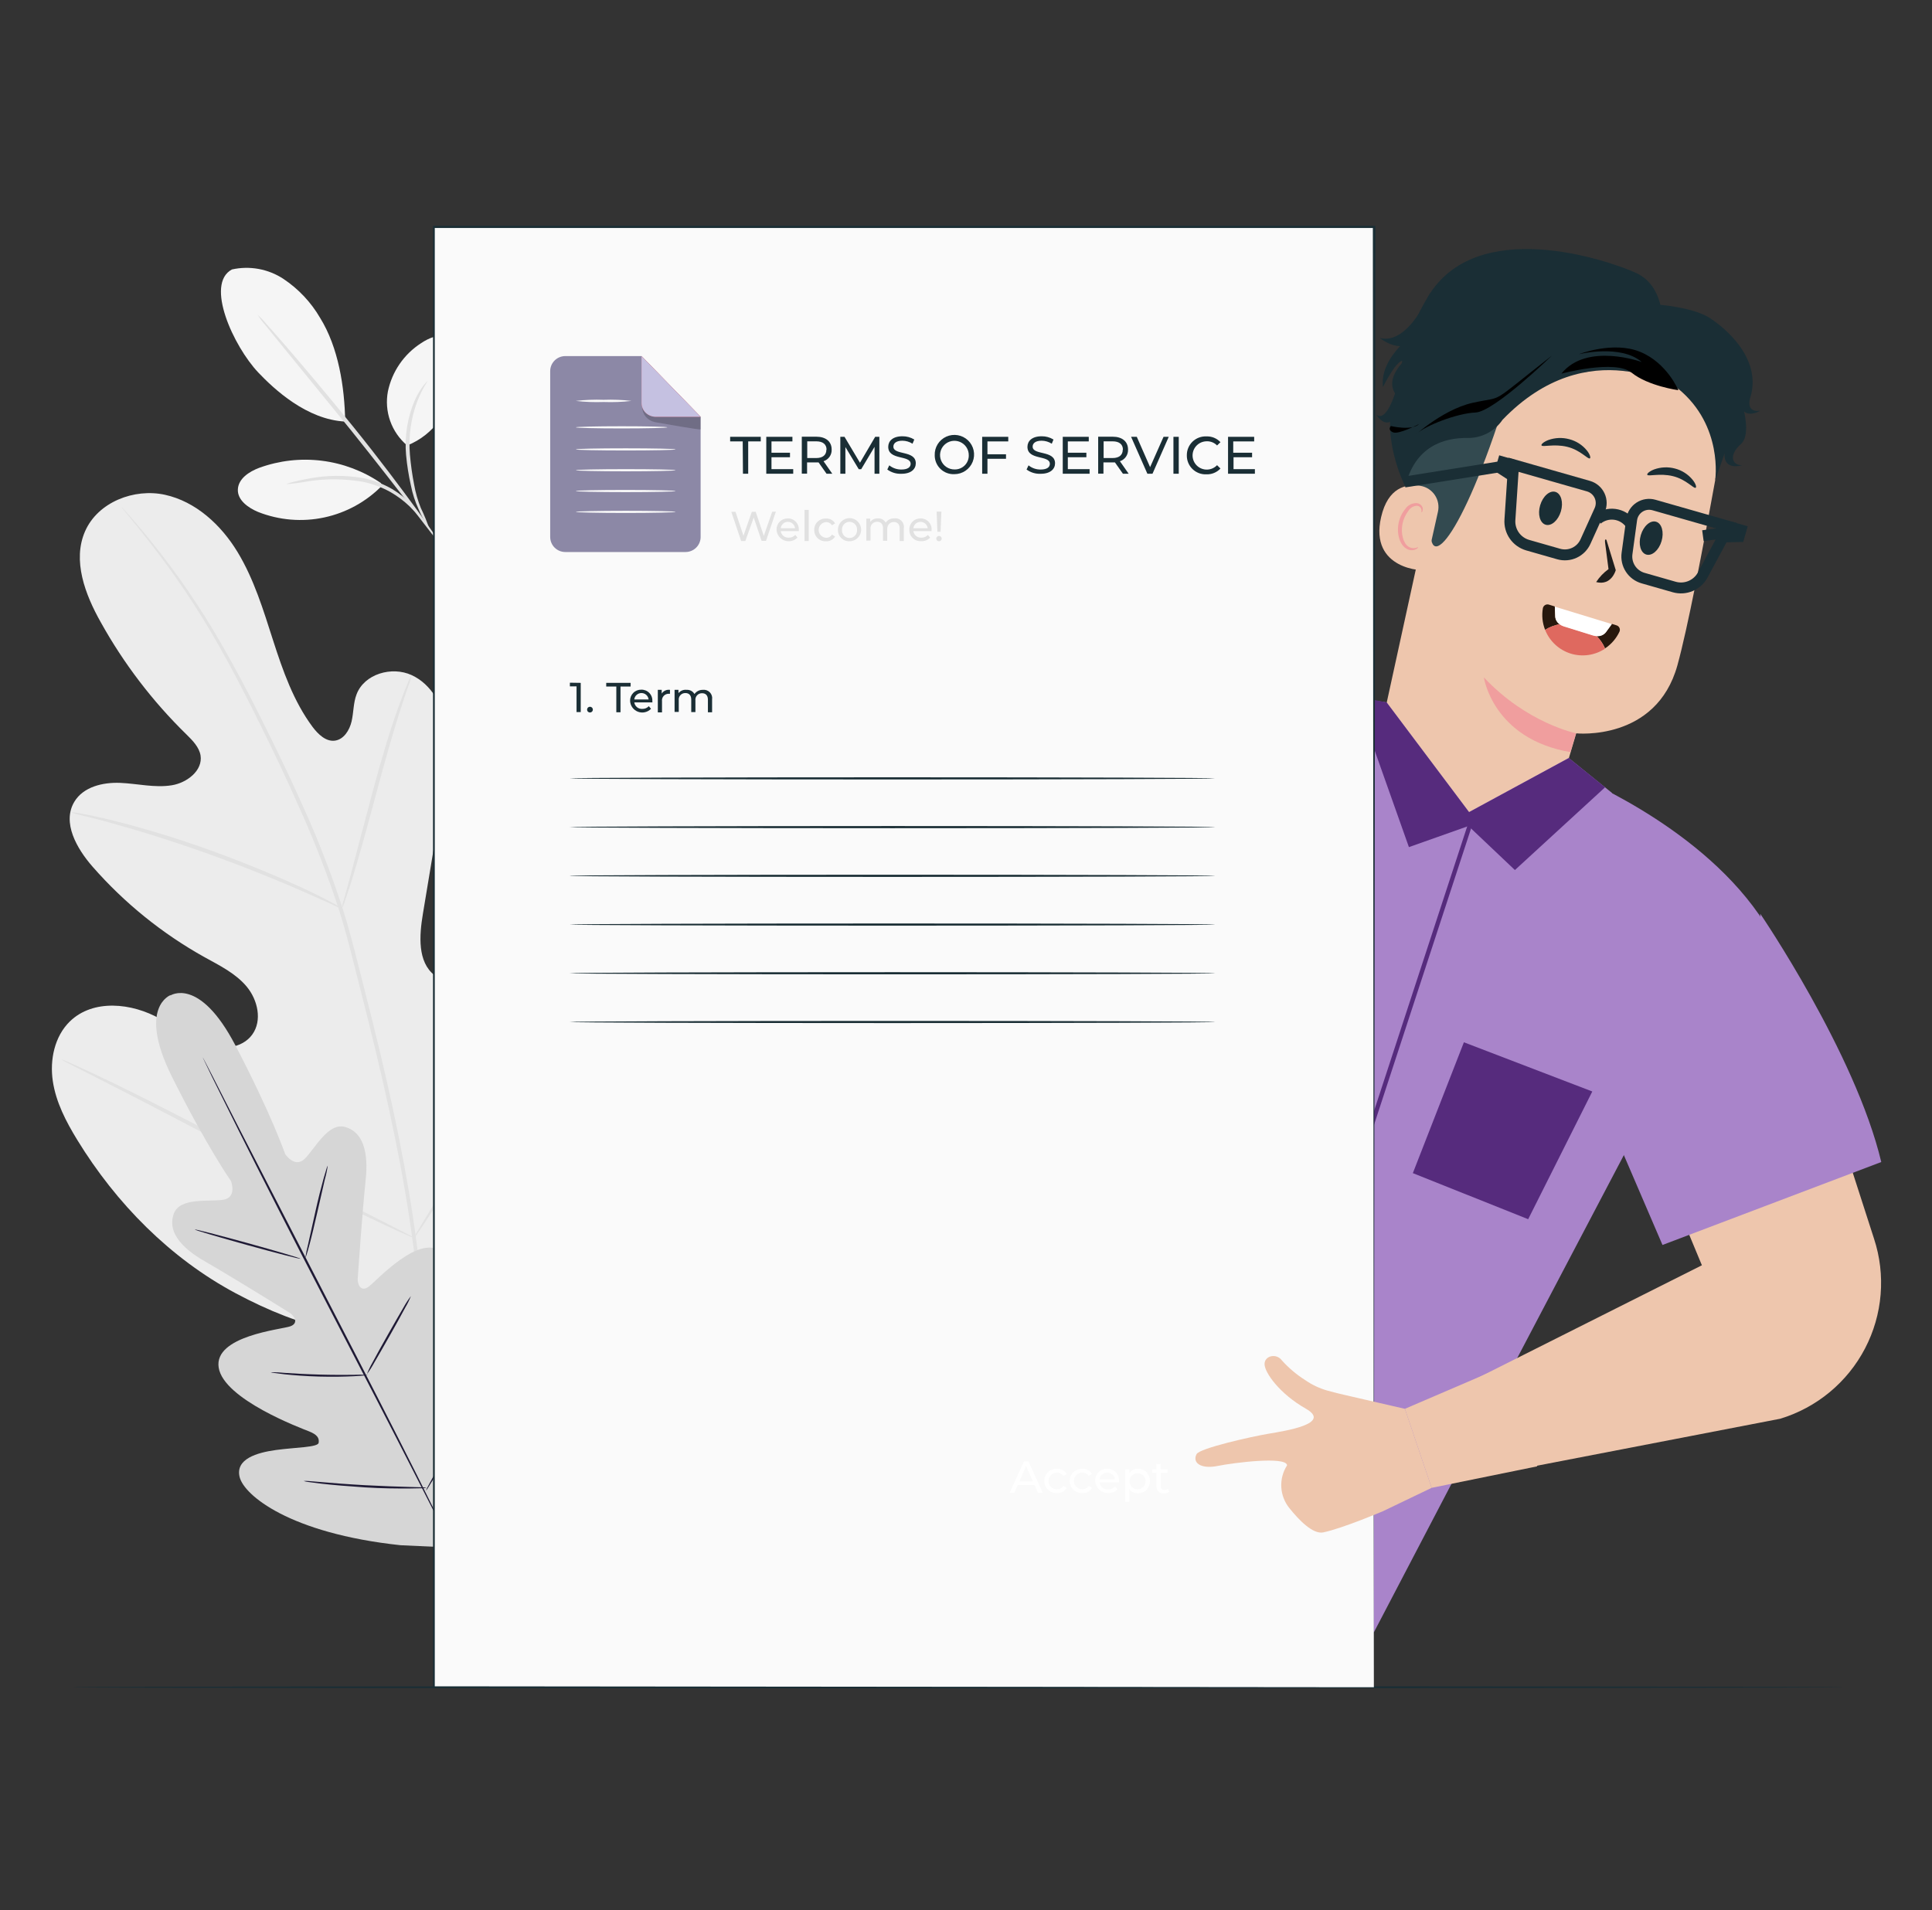 <svg width="448" height="443" viewBox="0 0 448 443" fill="none" xmlns="http://www.w3.org/2000/svg">
<rect x="0" y="0" width="448" height="443" fill="#333333" stroke="none"/>
<path d="M427.553 391.326C427.553 391.462 335.629 391.578 222.253 391.578C108.876 391.578 16.923 391.5 16.923 391.326C16.923 391.152 108.828 391.074 222.253 391.074C335.677 391.074 427.553 391.181 427.553 391.326Z" fill="#1A2E35"/>
<path d="M53.739 62.504C55.781 62.043 57.895 61.999 59.954 62.373C62.013 62.748 63.975 63.534 65.722 64.683C69.208 67.007 72.115 70.095 74.22 73.711C78.473 80.56 79.91 89.723 80.046 97.773C71.093 97.327 63.537 90.227 59.876 86.381C54.147 80.308 47.495 65.865 53.768 62.504" fill="#F5F5F5"/>
<path d="M94.389 103.295C92.606 101.784 91.256 99.83 90.476 97.63C89.697 95.43 89.516 93.063 89.951 90.77C90.426 88.491 91.35 86.329 92.671 84.41C93.991 82.491 95.681 80.853 97.643 79.592C99.43 78.391 101.644 77.451 103.702 78.081C104.651 78.43 105.489 79.026 106.127 79.808C106.766 80.591 107.183 81.529 107.334 82.527C107.615 84.531 107.357 86.573 106.586 88.445C104.266 94.935 100.818 100.796 94.389 103.324" fill="#F5F5F5"/>
<path d="M99.603 122.783C98.6 121.309 97.748 119.739 97.059 118.095C96.247 116.325 95.647 114.465 95.272 112.554C94.753 110.24 94.383 107.894 94.165 105.532C93.777 101.194 94.471 96.828 96.185 92.823C96.729 91.627 97.397 90.491 98.176 89.433C98.759 88.706 99.147 88.338 99.147 88.377C99.147 88.415 97.972 90.062 96.768 93.065C95.278 97.023 94.695 101.262 95.059 105.474C95.259 107.795 95.583 110.103 96.03 112.39C96.358 114.257 96.882 116.085 97.593 117.843C98.374 119.443 99.045 121.094 99.603 122.783Z" fill="#E1E1E1"/>
<path d="M59.778 73.062C60.458 73.653 61.085 74.301 61.653 75C62.818 76.288 64.478 78.177 66.508 80.521C70.558 85.219 76.093 91.767 82.046 99.139C87.999 106.51 93.106 113.359 96.739 118.338C98.564 120.856 100.011 122.9 100.982 124.334C101.531 125.049 102.012 125.815 102.419 126.62C101.788 125.979 101.213 125.286 100.701 124.547L96.224 118.735C92.466 113.814 87.212 107.053 81.298 99.681L66.013 80.928L61.381 75.232C60.783 74.558 60.247 73.832 59.778 73.062Z" fill="#E1E1E1"/>
<path d="M88.29 112.011C84.213 109.236 79.532 107.47 74.635 106.858C69.738 106.247 64.765 106.808 60.128 108.494C57.788 109.366 55.273 111.003 55.156 113.502C55.04 116.001 57.555 117.784 59.866 118.743C64.736 120.666 70.068 121.107 75.189 120.011C80.31 118.914 84.99 116.329 88.64 112.582" fill="#F5F5F5"/>
<path d="M66.421 112.292C66.421 112.224 66.887 112.069 67.761 111.827C68.635 111.585 69.936 111.304 71.539 111.004C75.75 110.192 80.075 110.156 84.299 110.897C86.632 111.379 88.871 112.233 90.931 113.425C92.593 114.417 94.109 115.633 95.437 117.038C96.331 117.975 97.134 118.993 97.836 120.08C98.331 120.845 98.584 121.281 98.526 121.32C98.467 121.359 97.273 119.731 94.981 117.445C93.633 116.156 92.133 115.033 90.514 114.103C88.514 112.996 86.356 112.199 84.114 111.74C79.989 111.031 75.777 110.982 71.636 111.595C69.911 111.921 68.171 112.154 66.421 112.292Z" fill="#E1E1E1"/>
<path d="M101.439 308.659C130.398 294.633 141.682 261.863 145.489 231.399C146.12 226.313 147.528 221.063 145.828 216.249C144.129 211.435 138.982 207.531 134.097 208.907C130.048 210.079 127.708 214.186 125.027 217.47C121.444 221.843 116.694 225.117 111.325 226.914C107.829 228.067 103.673 228.454 100.769 226.197C96.778 223.097 97.225 216.985 98.06 211.958L102.721 183.867C103.556 178.84 104.391 173.706 103.585 168.678C102.779 163.651 100.022 158.672 95.438 156.57C90.854 154.468 84.474 156.289 82.678 161.045C81.93 162.983 82.008 165.22 81.532 167.293C81.056 169.366 79.716 171.507 77.647 171.778C75.579 172.049 73.763 170.296 72.481 168.591C68.082 162.682 65.596 155.582 63.333 148.55C61.071 141.517 58.915 134.349 55.079 128.024C51.243 121.698 45.368 116.313 38.25 114.753C31.131 113.194 22.712 116.429 19.731 123.21C16.75 129.99 19.731 137.865 23.372 144.326C28.701 153.916 35.398 162.683 43.251 170.354C44.659 171.739 46.164 173.26 46.504 175.197C47.058 178.723 43.348 181.552 39.852 182.123C35.89 182.772 31.87 181.736 27.869 181.571C23.868 181.406 19.323 182.472 17.245 185.94C14.332 190.783 17.808 196.827 21.488 201.031C28.861 209.445 37.628 216.532 47.407 221.983C50.903 223.921 54.623 225.732 57.196 228.813C59.769 231.893 60.857 236.688 58.487 239.952C56.118 243.216 51.292 243.604 47.514 242.267C43.736 240.93 40.6 238.276 37.123 236.3C30.607 232.59 21.586 231.641 16.186 236.91C12.642 240.378 11.515 245.803 12.244 250.724C12.972 255.644 15.322 260.139 17.905 264.362C26.946 279.134 39.493 291.853 54.681 299.96C69.869 308.068 84.532 311.943 101.439 308.678" fill="#ECECEC"/>
<path d="M97.331 310.266C98.146 298.09 98.69 304.406 96.622 288.413C94.553 272.42 90.912 255.052 86.425 237.074C85.286 232.554 84.166 228.111 83.065 223.745C81.948 219.367 80.841 215.028 79.501 210.862C76.905 202.852 73.868 194.99 70.402 187.314C67.139 179.962 63.779 173.104 60.594 166.721C57.409 160.337 54.291 154.438 51.242 149.188C46.463 140.874 41.03 132.952 34.995 125.495C32.859 122.86 31.111 120.864 29.965 119.537L28.606 118.026C28.458 117.848 28.296 117.683 28.12 117.532C28.238 117.729 28.375 117.913 28.528 118.084L29.82 119.663C30.956 121.029 32.626 123.063 34.675 125.727C40.577 133.253 45.907 141.209 50.621 149.527C53.631 154.787 56.69 160.686 59.856 167.069C63.022 173.453 66.343 180.33 69.567 187.673C73.011 195.315 76.039 203.137 78.637 211.104C79.967 215.26 81.055 219.561 82.172 223.949C83.288 228.337 84.395 232.773 85.532 237.268C89.999 255.275 93.708 272.585 95.777 288.529C97.845 304.473 97.408 298.09 96.68 310.227" fill="#E1E1E1"/>
<path d="M79.239 210.748C79.593 210.09 79.873 209.395 80.074 208.675C80.56 207.329 81.201 205.353 81.958 202.912C83.463 198.01 85.328 191.181 87.348 183.645C89.368 176.109 91.31 169.309 92.893 164.456C93.68 162.025 94.33 160.058 94.835 158.712C95.117 158.021 95.329 157.304 95.466 156.571C95.061 157.197 94.735 157.871 94.495 158.576C93.913 159.894 93.165 161.821 92.301 164.233C90.543 169.077 88.484 175.857 86.474 183.393C84.464 190.93 82.716 197.575 81.356 202.767L79.764 208.578C79.514 209.282 79.338 210.009 79.239 210.748Z" fill="#E1E1E1"/>
<path d="M16.333 188.361C17.153 188.683 18.002 188.926 18.868 189.088C20.509 189.495 22.888 190.056 25.801 190.89C31.628 192.478 39.62 194.939 48.311 198.048C57.003 201.157 64.742 204.334 70.278 206.766C73.055 207.977 75.269 209.003 76.813 209.672C77.588 210.089 78.401 210.433 79.241 210.699C78.53 210.174 77.769 209.72 76.969 209.342C75.483 208.538 73.298 207.405 70.55 206.117C65.043 203.579 57.343 200.285 48.632 197.157C41.2 194.468 33.635 192.16 25.966 190.241C23.053 189.514 20.616 189.02 18.945 188.72C18.087 188.523 17.213 188.403 16.333 188.361Z" fill="#E1E1E1"/>
<path d="M96.019 287.097C96.241 286.886 96.43 286.645 96.583 286.38C96.991 285.799 97.476 285.082 98.069 284.22C99.35 282.331 101.128 279.561 103.283 276.102C107.595 269.186 113.247 259.451 119.336 248.622C125.424 237.792 130.989 228.018 135.145 221.025C137.175 217.625 138.855 214.835 140.098 212.762L141.428 210.495C141.601 210.243 141.742 209.969 141.846 209.682C141.846 209.682 141.622 209.904 141.273 210.398L139.816 212.559C138.544 214.447 136.757 217.218 134.611 220.676C130.299 227.592 124.648 237.327 118.549 248.157C112.451 258.986 106.896 268.76 102.74 275.754L97.767 283.978L96.427 286.235C96.252 286.501 96.114 286.792 96.019 287.097Z" fill="#E1E1E1"/>
<path d="M14.273 245.726C14.519 245.921 14.79 246.083 15.079 246.21L17.458 247.44L26.198 251.886C33.578 255.645 43.677 260.953 54.932 266.833C66.188 272.712 76.297 277.924 83.803 281.537C87.542 283.339 90.601 284.762 92.689 285.712L95.146 286.787C95.424 286.931 95.722 287.035 96.029 287.097C95.783 286.902 95.512 286.739 95.224 286.613L92.864 285.382L84.124 280.927C76.695 277.197 66.566 271.87 55.331 265.99C44.095 260.11 33.966 254.918 26.489 251.286C22.76 249.484 19.691 248.05 17.603 247.111L15.156 246.036C14.877 245.892 14.58 245.787 14.273 245.726Z" fill="#E1E1E1"/>
<path d="M39.483 230.895C39.483 230.895 46.184 226.381 54.554 242.393C62.925 258.405 66.13 267.656 66.13 267.656C66.13 267.656 68.335 271.007 70.636 268.78C72.938 266.552 76.055 260.275 80.007 261.369C84.115 262.493 85.504 267.036 84.785 273.739C84.066 280.442 83.037 295.175 82.95 296.512C82.862 297.849 83.629 299.738 85.445 298.449C87.261 297.161 97.633 285.44 102.925 290.7C108.218 295.96 103.139 314.287 102.624 316.302C102.109 318.317 102.508 319.208 103.469 319.663C104.43 320.118 107.548 315.876 110.636 312.65C113.724 309.424 117.87 306.237 120.667 309.521C123.464 312.805 124.484 326.521 111.597 348.936L104.945 358.932L92.874 358.38C67.121 355.62 56.584 346.756 55.565 342.562C54.545 338.368 59.575 336.905 64.003 336.295C68.432 335.685 73.714 335.694 73.889 334.629C74.064 333.563 73.598 332.74 71.665 331.975C69.733 331.209 51.865 324.535 50.709 317.183C49.553 309.831 65.188 308.349 67.276 307.623C69.364 306.896 68.247 305.162 67.15 304.465C66.052 303.767 53.447 295.941 47.563 292.579C41.678 289.218 38.823 285.44 40.318 281.459C41.765 277.585 48.689 278.795 51.845 278.243C55.001 277.691 53.574 273.942 53.574 273.942C53.574 273.942 47.951 265.932 39.871 249.726C31.792 233.52 39.59 230.769 39.59 230.769" fill="#D6D6D6"/>
<path d="M46.998 245.232C46.998 245.232 47.066 245.32 47.173 245.513L47.62 246.366L49.329 249.679L55.534 261.864L76.18 301.986C84.279 317.64 91.543 331.85 96.709 342.176L102.788 354.429C103.477 355.863 104.021 356.986 104.41 357.771C104.584 358.139 104.72 358.43 104.817 358.652C104.874 358.746 104.916 358.847 104.944 358.953C104.882 358.863 104.827 358.769 104.779 358.672L104.322 357.819L102.623 354.507L96.417 342.321C91.174 332.024 83.861 317.882 75.723 302.189C67.585 286.497 60.409 272.355 55.243 262C52.679 256.847 50.611 252.662 49.164 249.746L47.561 246.404L47.144 245.523C47.037 245.329 46.998 245.232 46.998 245.232Z" fill="#1F1A35"/>
<path d="M75.997 270.33C75.851 271.397 75.631 272.452 75.337 273.488C74.861 275.551 74.259 278.167 73.599 281.072C72.938 283.978 72.297 286.71 71.773 288.638C71.52 289.606 71.287 290.381 71.122 290.914C71.05 291.195 70.943 291.465 70.802 291.718C70.959 290.654 71.176 289.6 71.452 288.56C71.918 286.497 72.501 283.872 73.142 280.966C73.783 278.06 74.482 275.328 75.016 273.401C75.288 272.432 75.512 271.667 75.686 271.134C75.756 270.854 75.86 270.584 75.997 270.33Z" fill="#1F1A35"/>
<path d="M69.693 291.939C69.693 292.065 64.138 290.65 57.37 288.771C50.601 286.892 45.134 285.284 45.163 285.158C45.192 285.032 50.718 286.456 57.496 288.326C64.275 290.195 69.732 291.823 69.693 291.939Z" fill="#1F1A35"/>
<path d="M85.28 318.897C84.991 318.973 84.694 319.015 84.396 319.023C83.823 319.081 83.007 319.13 81.988 319.188C79.948 319.285 77.132 319.353 74.005 319.265C70.878 319.178 68.072 318.956 66.042 318.742C65.071 318.636 64.207 318.529 63.644 318.442C63.346 318.418 63.052 318.356 62.77 318.258C63.872 318.241 64.975 318.293 66.071 318.413C68.101 318.549 70.927 318.713 74.015 318.801C77.103 318.888 79.939 318.878 81.978 318.859C83.078 318.801 84.181 318.814 85.28 318.897Z" fill="#1F1A35"/>
<path d="M95.293 300.59C94.914 301.534 94.463 302.447 93.943 303.321C93.06 304.978 91.807 307.254 90.389 309.753C88.971 312.252 87.68 314.509 86.728 316.127C86.246 317.023 85.698 317.881 85.087 318.694C85.455 317.744 85.897 316.825 86.408 315.943C87.291 314.287 88.544 312.01 89.962 309.511C91.38 307.012 92.671 304.755 93.623 303.137C94.116 302.248 94.674 301.397 95.293 300.59Z" fill="#1F1A35"/>
<path d="M112.083 322.637C111.974 322.976 111.824 323.301 111.637 323.605L110.277 326.124C109.112 328.226 107.471 331.122 105.626 334.309C103.78 337.496 102.1 340.373 100.867 342.436L99.372 344.867C99.208 345.179 99.005 345.468 98.769 345.729C98.884 345.392 99.033 345.067 99.216 344.761L100.576 342.252C101.751 340.14 103.382 337.244 105.227 334.057C107.072 330.87 108.752 328.003 109.986 325.94L111.481 323.499C111.648 323.19 111.85 322.9 112.083 322.637Z" fill="#1F1A35"/>
<path d="M98.934 345.07C98.564 345.149 98.186 345.181 97.808 345.167C97.089 345.167 96.04 345.215 94.749 345.225C92.156 345.225 88.582 345.225 84.63 344.964C80.678 344.702 77.123 344.411 74.55 344.111C73.268 343.956 72.229 343.821 71.51 343.714C71.135 343.674 70.765 343.6 70.403 343.491C70.778 343.451 71.155 343.451 71.53 343.491L74.589 343.743C77.162 343.966 80.716 344.247 84.659 344.46C88.602 344.673 92.166 344.789 94.749 344.857L97.808 344.944C98.186 344.95 98.564 344.992 98.934 345.07Z" fill="#1F1A35"/>
<path d="M414.695 225.569L382.202 257.137L352.253 314.143L318.566 378.607L277.187 359.234L232.458 336.412L261.067 281.906L278.848 220.881C266.291 229.192 242.975 240.515 215.056 234.607C184.806 228.213 199.324 114.493 199.324 114.493L232.555 113.641L235.867 193.855L273.439 177.31L273.497 177.446C275.76 176.477 277.731 175.509 278.78 174.976C299.561 163.672 313.196 162.296 335.473 170.239L367.636 180.894C375.89 184.769 406.363 199.745 414.695 225.646" fill="#A984CA"/>
<path d="M329.852 112.769H325.88L324.831 92.921C324.831 92.921 326.375 73.481 337.387 69.18" fill="#334A50"/>
<path d="M397.722 111.402C399.25 102.936 397.525 94.207 392.891 86.953C388.257 79.699 381.054 74.453 372.716 72.258L370.997 71.842C352.187 68.035 338.446 81.848 335.154 100.708L321.559 162.944L322.054 171.352L346.516 194.086L360.597 186.608L365.501 170.083C365.501 170.083 384.039 172.02 388.963 154.313C391.332 145.731 394.78 127.724 397.722 111.402Z" fill="#EEC6AD"/>
<path d="M365.45 170.064C365.45 170.064 354.079 167.749 344.086 157.104C344.086 157.104 346.145 171.352 364.159 174.442L365.45 170.064Z" fill="#F09E9E"/>
<path d="M393.195 113.127C392.748 113.398 391.01 111.189 387.932 110.434C384.853 109.678 382.212 110.569 381.979 110.114C381.853 109.901 382.396 109.329 383.562 108.874C385.121 108.311 386.816 108.24 388.417 108.671C390.017 109.085 391.442 109.998 392.486 111.276C393.273 112.245 393.418 113.001 393.195 113.127Z" fill="#1A2E35"/>
<path d="M368.666 106.308C368.219 106.589 366.481 104.371 363.403 103.625C360.324 102.879 357.683 103.761 357.45 103.296C357.324 103.092 357.858 102.511 359.033 102.056C360.593 101.496 362.288 101.429 363.888 101.862C365.487 102.274 366.912 103.183 367.957 104.458C368.744 105.436 368.889 106.192 368.666 106.308Z" fill="#1A2E35"/>
<path d="M398.129 102.841C398.129 102.841 396.381 90.481 391.691 86.471C386.01 81.627 381.319 88.001 375.58 84.64C369.841 81.279 364.422 76.619 356.809 79.739C348.486 83.138 350.768 87.672 348.253 95.44C338.057 126.931 329.802 134.419 332.133 118.93C332.385 117.235 328.151 114.717 329.317 107.578C330.822 98.308 333.376 87.236 337.085 81.424C340.222 76.464 344.301 73.549 350.924 70.895C361.392 66.7 373.434 69.723 381.368 72.696C389.302 75.67 402.596 89.076 398.129 102.841Z" fill="#334A50"/>
<path d="M333.434 118.706C333.585 118.049 333.601 117.368 333.48 116.704C333.359 116.04 333.104 115.408 332.731 114.845C332.358 114.283 331.874 113.802 331.309 113.431C330.743 113.061 330.108 112.809 329.443 112.691C326.044 112.129 321.849 113.04 320.256 119.937C317.43 132.18 330.336 132.529 330.433 132.142C330.53 131.754 332.298 123.84 333.434 118.706Z" fill="#EEC6AD"/>
<path d="M328.831 126.922C328.782 126.873 328.578 127.019 328.18 127.106C327.622 127.203 327.048 127.082 326.578 126.767C325.393 126.002 324.771 123.696 325.218 121.468C325.437 120.416 325.885 119.424 326.529 118.562C326.728 118.213 327.008 117.916 327.346 117.696C327.684 117.477 328.07 117.342 328.471 117.303C328.732 117.291 328.989 117.372 329.196 117.532C329.402 117.691 329.545 117.92 329.598 118.175C329.685 118.553 329.549 118.775 329.598 118.814C329.646 118.853 329.908 118.669 329.928 118.146C329.934 117.826 329.828 117.514 329.627 117.264C329.345 116.933 328.944 116.724 328.51 116.683C327.983 116.667 327.461 116.785 326.994 117.028C326.526 117.27 326.129 117.629 325.84 118.068C325.073 119.009 324.55 120.124 324.315 121.313C323.82 123.793 324.558 126.389 326.209 127.309C326.516 127.481 326.858 127.582 327.209 127.604C327.56 127.625 327.912 127.568 328.238 127.435C328.743 127.212 328.869 126.951 328.831 126.922Z" fill="#F09E9E"/>
<path d="M370.229 147.496C370.628 147.536 371.03 147.479 371.4 147.329C371.771 147.179 372.099 146.94 372.356 146.634L373.764 144.696L374.852 145.035C374.998 145.079 375.134 145.153 375.25 145.253C375.365 145.352 375.458 145.475 375.523 145.614C375.587 145.752 375.621 145.902 375.623 146.055C375.624 146.207 375.593 146.358 375.532 146.498C374.8 148.073 373.643 149.415 372.191 150.373C371.719 149.302 371.054 148.327 370.229 147.496Z" fill="#28180D"/>
<path d="M361.673 144.763C360.472 144.984 359.322 145.428 358.284 146.07C357.655 144.476 357.477 142.741 357.77 141.053C357.799 140.903 357.86 140.76 357.949 140.636C358.038 140.511 358.152 140.406 358.284 140.328C358.416 140.251 358.563 140.202 358.715 140.185C358.868 140.167 359.022 140.183 359.168 140.229L360.537 140.655L360.634 143.009C360.665 143.36 360.775 143.7 360.955 144.003C361.135 144.307 361.38 144.566 361.673 144.763Z" fill="#28180D"/>
<path d="M364.236 151.592C362.893 151.175 361.66 150.463 360.63 149.507C359.599 148.551 358.797 147.377 358.283 146.07C359.321 145.428 360.471 144.984 361.672 144.763C361.967 144.977 362.295 145.141 362.643 145.247L369.441 147.359C369.698 147.432 369.961 147.477 370.228 147.494C371.053 148.35 371.712 149.352 372.17 150.449C371.014 151.212 369.703 151.71 368.332 151.908C366.96 152.106 365.561 151.998 364.236 151.592Z" fill="#DF695F"/>
<path d="M373.764 144.744L372.356 146.682C372.1 146.988 371.771 147.227 371.401 147.377C371.03 147.527 370.628 147.585 370.23 147.544C369.963 147.527 369.7 147.481 369.443 147.408L362.645 145.297C362.297 145.19 361.969 145.027 361.674 144.812C361.381 144.616 361.135 144.356 360.956 144.053C360.776 143.75 360.666 143.41 360.635 143.059L360.538 140.705L373.764 144.744Z" fill="white"/>
<path d="M361.946 118.599C362.569 116.495 361.999 114.473 360.672 114.082C359.345 113.69 357.764 115.078 357.141 117.182C356.517 119.285 357.087 121.307 358.414 121.699C359.741 122.09 361.322 120.702 361.946 118.599Z" fill="#1A2E35"/>
<path d="M385.285 125.516C385.908 123.412 385.338 121.39 384.011 120.999C382.684 120.607 381.103 121.995 380.479 124.099C379.856 126.202 380.426 128.224 381.753 128.616C383.08 129.007 384.661 127.619 385.285 125.516Z" fill="#1A2E35"/>
<path d="M372.502 125.206L374.668 132.229C374.668 132.229 373.697 135.919 370.123 134.999C370.882 133.829 371.854 132.811 372.988 131.996L372.221 126.068C372.221 126.068 371.997 124.751 372.502 125.206Z" fill="#1E1E1E"/>
<path d="M385.447 74.749C385.447 74.749 385.942 66.244 379.27 63.251C372.599 60.258 342.369 49.981 331.123 68.811C319.878 87.642 326.617 98.336 326.617 98.336L337.377 91.73L356.877 73.442L380.688 77.316L385.447 74.749Z" fill="#1A2E35"/>
<path d="M384.019 70.603C384.019 70.603 393.263 71.222 396.963 74.099C400.663 76.976 406.577 86.082 402.149 98.742L397.721 111.402C397.721 111.402 399.663 98.81 389.195 90.198" fill="#1A2E35"/>
<path d="M331.686 67.678C331.686 67.678 326.733 80.144 319.936 78.391C319.936 78.391 324.908 82.363 327.704 78.788" fill="#1A2E35"/>
<path d="M326.675 78.458C326.675 78.458 319.945 83.437 320.684 89.762C320.684 89.762 324.111 82.827 325.539 83.766C325.539 83.766 321.82 87.147 323.082 90.44C324.345 93.734 327.743 91.767 327.743 91.767C327.743 91.767 323.267 90.799 325.636 87.447" fill="#1A2E35"/>
<path d="M389.196 90.246C389.196 90.246 368.404 76.598 348.409 97.366C347.516 98.681 346.309 99.755 344.897 100.49C343.485 101.225 341.913 101.6 340.32 101.58C334.833 101.492 328.055 103.517 325.86 112.845C325.86 112.845 319.422 100.253 323.918 90.489C328.414 80.724 344.311 67.638 344.311 67.638L363.277 66.824L390.361 73.857L389.196 90.246Z" fill="#1A2E35"/>
<path d="M322.528 98.809C322.528 98.809 327.384 99.991 329.093 98.325C329.093 98.325 324.354 100.853 323.004 100.263C321.654 99.672 322.528 98.809 322.528 98.809Z" fill="black"/>
<path d="M389.185 90.499C389.185 90.499 386.573 84.154 380.31 81.597C374.046 79.04 366.122 82.149 366.122 82.149C366.122 82.149 375.833 79.757 380.688 83.961C380.688 83.961 367.938 79.311 362.062 86.663C362.062 86.663 374.493 83.302 378.328 86.421C382.164 89.54 389.185 90.499 389.185 90.499Z" fill="black"/>
<path d="M324.198 88.882C324.198 88.882 321.868 98.307 319.158 96.186C319.158 96.186 321.353 99.857 323.538 96.728" fill="#1A2E35"/>
<path d="M359.829 82.498C359.829 82.498 346.457 95.497 342.155 95.672C337.853 95.846 330.502 98.723 328.443 100.641C326.385 102.559 333.901 95.081 341.563 93.405C349.225 91.729 344.806 94.248 359.829 82.498Z" fill="black"/>
<path d="M396.964 74.101C396.964 74.101 409.2 81.85 405.82 92.35C405.82 92.35 404.723 95.76 408.17 95.256C408.17 95.256 403.247 98.298 403.315 91.633C403.315 91.633 406.636 100.351 403.674 103.005C400.712 105.659 401.732 107.955 403.956 107.897C403.956 107.897 399.77 109.292 399.877 105.272" fill="#1A2E35"/>
<path d="M388.224 136.142L381.009 134.079C379.803 133.734 378.763 132.967 378.078 131.92C377.393 130.872 377.11 129.613 377.28 128.373L378.358 120.489C378.436 119.909 378.639 119.354 378.953 118.86C379.266 118.366 379.683 117.945 380.174 117.626C380.665 117.307 381.219 117.097 381.799 117.011C382.379 116.925 382.971 116.965 383.534 117.127L400.897 122.087L394.847 133.343C394.229 134.494 393.236 135.399 392.031 135.908C390.826 136.417 389.482 136.5 388.224 136.142Z" stroke="#1A2E35" stroke-width="2.531" stroke-miterlimit="10"/>
<path d="M354.244 126.437L361.459 128.5C362.669 128.838 363.961 128.731 365.099 128.197C366.237 127.664 367.144 126.74 367.655 125.594L370.937 118.339C371.177 117.806 371.299 117.227 371.295 116.643C371.291 116.058 371.161 115.482 370.915 114.952C370.668 114.422 370.31 113.951 369.864 113.571C369.419 113.191 368.897 112.911 368.334 112.75L350.971 107.79L350.126 120.538C350.032 121.842 350.389 123.14 351.139 124.214C351.888 125.287 352.984 126.072 354.244 126.437Z" stroke="#1A2E35" stroke-width="2.531" stroke-miterlimit="10"/>
<path d="M346.591 109.243L349.922 111.403L351.281 106.647L347.64 105.601L346.591 109.243Z" fill="#1A2E35"/>
<path d="M404.227 125.7L400.255 125.778L401.624 121.021L405.266 122.058L404.227 125.7Z" fill="#1A2E35"/>
<path d="M378.047 121.43C377.621 120.845 377.08 120.353 376.456 119.985C375.833 119.617 375.14 119.38 374.421 119.289C373.702 119.198 372.972 119.255 372.276 119.457C371.58 119.659 370.933 120 370.375 120.461" stroke="#1A2E35" stroke-width="2.531" stroke-miterlimit="10"/>
<path d="M347.893 108.245L325.684 111.79" stroke="#1A2E35" stroke-width="2.531" stroke-miterlimit="10"/>
<path d="M402.985 123.153L394.876 124.238" stroke="#1A2E35" stroke-width="2.531" stroke-miterlimit="10"/>
<path d="M360.683 181.107L368.762 185.844C368.762 185.844 348.486 209.847 325.665 187.781C325.665 187.781 317.605 183.432 315.352 166.006L336.793 173.755" fill="#EEC6AD"/>
<path d="M363.77 175.808L340.648 188.352L321.537 162.906L311.981 161.511L309.146 180.051L333.549 202.872L365.45 197.119L374.209 188.352L373.763 183.877L363.77 175.808Z" fill="#A984CA"/>
<path d="M341.107 190.562L315.945 267.435" stroke="#562B7D" stroke-miterlimit="10"/>
<path d="M369.228 253.146L339.454 241.735L327.616 272.083L354.36 282.768L369.228 253.146Z" fill="#562B7D"/>
<path d="M363.772 175.808L340.65 188.352L321.538 162.906L314.313 161.511L326.705 196.47L340.514 191.578L351.283 201.787L372.191 182.598L363.772 175.808Z" fill="#562B7D"/>
<path d="M325.771 326.745L347.483 317.419L356.452 340.085L331.977 345.072" fill="#EEC6AD"/>
<path d="M340.513 320.652L346.786 341.798L412.821 329.041C417.02 327.762 420.921 325.661 424.296 322.861C427.671 320.06 430.452 316.616 432.477 312.73C434.501 308.845 435.729 304.595 436.087 300.23C436.446 295.866 435.928 291.474 434.564 287.311L414.384 224.707L370.607 235.546L394.642 293.453L340.513 320.652Z" fill="#EEC6AD"/>
<path d="M408.171 211.919C408.171 211.919 430.244 244.272 436.236 269.506L385.505 288.743L363.17 236.775L408.249 214.176" fill="#A984CA"/>
<path d="M318.578 52.645H100.536V391.326H318.578V52.645Z" fill="#FAFAFA"/>
<path d="M318.577 391.327C318.577 389.234 318.48 251.695 318.344 52.645L318.577 52.878H100.565L100.817 52.626C100.817 180.75 100.817 298.742 100.817 391.307L100.613 391.104L318.655 391.307L100.613 391.501H100.409V391.307C100.409 298.742 100.409 180.75 100.409 52.626V52.374H100.691H318.703H318.936V52.606C318.674 251.695 318.577 389.244 318.577 391.327Z" fill="#1A2E35"/>
<path d="M158.967 128.027H131.077C130.15 128.027 129.261 127.659 128.605 127.005C127.949 126.351 127.581 125.464 127.581 124.539V86.064C127.584 85.141 127.953 84.257 128.608 83.605C129.264 82.953 130.152 82.587 131.077 82.587H148.761L162.463 96.662V124.578C162.453 125.496 162.08 126.373 161.425 127.019C160.771 127.665 159.888 128.027 158.967 128.027Z" fill="#8C88A6"/>
<path d="M148.761 82.587V93.426C148.763 94.285 149.107 95.108 149.717 95.715C150.327 96.321 151.153 96.662 152.014 96.662H162.463L148.761 82.587Z" fill="#E8505B"/>
<g opacity="0.2">
<path d="M148.906 94.376C148.915 95.197 149.203 95.99 149.723 96.626C150.244 97.261 150.966 97.701 151.771 97.873L152.111 97.95C153.48 98.192 162.463 99.781 162.463 99.578V96.672H152.014C152.014 96.672 149.402 96.575 148.906 94.376Z" fill="black"/>
</g>
<path d="M148.761 82.587V93.426C148.763 94.285 149.107 95.108 149.717 95.715C150.327 96.321 151.153 96.662 152.014 96.662H162.463L148.761 82.587Z" fill="#C5C1E1"/>
<path d="M146.429 92.98C144.286 93.229 142.127 93.313 139.972 93.232C137.816 93.313 135.657 93.229 133.514 92.98C135.657 92.731 137.816 92.647 139.972 92.728C142.127 92.647 144.286 92.731 146.429 92.98Z" fill="#FAFAFA"/>
<path d="M154.761 99.112C154.761 99.248 150.003 99.364 144.138 99.364C138.272 99.364 133.514 99.248 133.514 99.112C133.514 98.977 138.272 98.86 144.138 98.86C150.003 98.86 154.761 98.967 154.761 99.112Z" fill="#FAFAFA"/>
<path d="M156.674 104.226C156.674 104.372 151.489 104.478 145.099 104.478C138.709 104.478 133.514 104.372 133.514 104.226C133.514 104.081 138.699 103.975 145.099 103.975C151.498 103.975 156.674 104.091 156.674 104.226Z" fill="#FAFAFA"/>
<path d="M156.674 109.059C156.674 109.195 151.489 109.311 145.099 109.311C138.709 109.311 133.514 109.195 133.514 109.059C133.514 108.924 138.699 108.808 145.099 108.808C151.498 108.808 156.674 108.914 156.674 109.059Z" fill="#FAFAFA"/>
<path d="M156.674 113.885C156.674 114.03 151.489 114.137 145.099 114.137C138.709 114.137 133.514 114.03 133.514 113.885C133.514 113.739 138.699 113.633 145.099 113.633C151.498 113.633 156.674 113.749 156.674 113.885Z" fill="#FAFAFA"/>
<path d="M156.674 118.718C156.674 118.853 151.489 118.97 145.099 118.97C138.709 118.97 133.514 118.853 133.514 118.718C133.514 118.582 138.699 118.466 145.099 118.466C151.498 118.466 156.674 118.572 156.674 118.718Z" fill="#FAFAFA"/>
<path d="M172.222 102.376H169.309V101.311H176.407V102.376H173.494V109.873H172.28L172.222 102.376Z" fill="#1A2E35"/>
<path d="M183.934 108.808V109.873H177.689V101.311H183.749V102.376H178.894V105.001H183.186V106.047H178.894V108.808H183.934Z" fill="#1A2E35"/>
<path d="M191.664 109.874L189.809 107.239C189.631 107.249 189.453 107.249 189.275 107.239H187.148V109.845H185.925V101.282H189.275C191.499 101.282 192.849 102.406 192.849 104.266C192.875 104.86 192.705 105.446 192.365 105.935C192.024 106.423 191.532 106.786 190.965 106.968L192.994 109.874H191.664ZM191.664 104.295C191.664 103.074 190.839 102.357 189.275 102.357H187.187V106.232H189.275C190.8 106.232 191.625 105.515 191.625 104.295H191.664Z" fill="#1A2E35"/>
<path d="M202.792 109.873V103.635L199.694 108.827H199.131L196.033 103.674V109.873H194.858V101.311H195.83L199.413 107.326L202.938 101.311H203.909V109.873H202.792Z" fill="#1A2E35"/>
<path d="M205.754 108.896L206.21 107.927C207.009 108.57 208.01 108.913 209.036 108.896C210.522 108.896 211.163 108.324 211.163 107.578C211.163 105.486 205.968 106.813 205.968 103.636C205.968 102.309 206.997 101.185 209.25 101.185C210.223 101.169 211.18 101.432 212.008 101.941L211.6 102.909C210.898 102.462 210.083 102.22 209.25 102.212C207.793 102.212 207.162 102.832 207.162 103.578C207.162 105.66 212.357 104.353 212.357 107.452C212.357 108.76 211.309 109.884 209.036 109.884C207.861 109.94 206.702 109.591 205.754 108.896Z" fill="#1A2E35"/>
<path d="M216.747 105.593C216.713 104.687 216.95 103.79 217.43 103.019C217.909 102.248 218.609 101.638 219.438 101.266C220.268 100.894 221.19 100.778 222.087 100.933C222.983 101.088 223.812 101.506 224.469 102.134C225.125 102.762 225.578 103.572 225.77 104.459C225.962 105.346 225.883 106.269 225.545 107.112C225.207 107.954 224.624 108.676 223.872 109.186C223.119 109.695 222.231 109.969 221.321 109.972C220.729 110.001 220.136 109.909 219.58 109.701C219.024 109.494 218.517 109.175 218.089 108.766C217.66 108.356 217.321 107.863 217.09 107.317C216.859 106.772 216.743 106.185 216.747 105.593ZM224.643 105.593C224.65 104.934 224.461 104.288 224.1 103.736C223.738 103.184 223.22 102.752 222.611 102.495C222.003 102.238 221.331 102.167 220.682 102.292C220.033 102.416 219.436 102.731 218.967 103.195C218.498 103.659 218.177 104.252 218.047 104.898C217.916 105.544 217.981 106.214 218.234 106.824C218.486 107.433 218.914 107.953 219.464 108.319C220.014 108.685 220.661 108.879 221.321 108.877C221.759 108.892 222.195 108.817 222.603 108.657C223.01 108.498 223.381 108.257 223.692 107.95C224.003 107.642 224.248 107.275 224.411 106.869C224.575 106.464 224.653 106.03 224.643 105.593Z" fill="#1A2E35"/>
<path d="M228.974 102.376V105.36H233.276V106.406H228.974V109.873H227.75V101.311H233.8V102.376H228.974Z" fill="#1A2E35"/>
<path d="M238.045 108.896L238.501 107.927C239.299 108.573 240.3 108.917 241.327 108.896C242.813 108.896 243.444 108.324 243.444 107.578C243.444 105.486 238.249 106.813 238.249 103.636C238.249 102.309 239.278 101.185 241.541 101.185C242.511 101.169 243.465 101.431 244.289 101.941L243.891 102.909C243.189 102.462 242.374 102.22 241.541 102.212C240.075 102.212 239.453 102.832 239.453 103.578C239.453 105.66 244.648 104.353 244.648 107.452C244.648 108.76 243.59 109.884 241.327 109.884C240.152 109.942 238.992 109.592 238.045 108.896Z" fill="#1A2E35"/>
<path d="M252.66 108.808V109.873H246.436V101.311H252.466V102.376H247.611V105.001H251.913V106.047H247.611V108.808H252.66Z" fill="#1A2E35"/>
<path d="M260.389 109.874L258.534 107.239C258.356 107.249 258.178 107.249 258 107.239H255.873V109.845H254.649V101.282H258C260.224 101.282 261.573 102.406 261.573 104.266C261.6 104.86 261.43 105.446 261.089 105.935C260.749 106.423 260.257 106.786 259.689 106.968L261.719 109.874H260.389ZM260.389 104.295C260.389 103.074 259.563 102.357 258 102.357H255.912V106.232H258C259.524 106.232 260.35 105.515 260.35 104.295H260.389Z" fill="#1A2E35"/>
<path d="M271.012 101.311L267.245 109.873H266.06L262.282 101.311H263.603L266.691 108.343L269.808 101.311H271.012Z" fill="#1A2E35"/>
<path d="M272.101 101.311H273.334V109.873H272.101V101.311Z" fill="#1A2E35"/>
<path d="M275.208 105.592C275.201 105.002 275.314 104.416 275.542 103.872C275.77 103.327 276.107 102.834 276.533 102.424C276.959 102.014 277.464 101.695 278.017 101.487C278.571 101.279 279.162 101.186 279.753 101.214C280.36 101.19 280.964 101.297 281.526 101.527C282.087 101.758 282.592 102.107 283.006 102.551L282.219 103.316C281.907 102.994 281.53 102.741 281.114 102.574C280.697 102.407 280.25 102.33 279.801 102.347C279.257 102.352 278.723 102.49 278.246 102.751C277.769 103.012 277.364 103.387 277.067 103.842C276.771 104.297 276.592 104.819 276.547 105.359C276.503 105.9 276.593 106.444 276.81 106.941C277.027 107.439 277.364 107.875 277.792 108.211C278.219 108.547 278.724 108.771 279.26 108.865C279.795 108.959 280.346 108.919 280.863 108.748C281.379 108.578 281.845 108.282 282.219 107.888L283.006 108.663C282.591 109.108 282.085 109.459 281.522 109.691C280.959 109.924 280.352 110.032 279.743 110.009C279.149 110.036 278.557 109.941 278.001 109.729C277.446 109.518 276.94 109.196 276.515 108.782C276.09 108.368 275.755 107.871 275.53 107.322C275.305 106.774 275.195 106.185 275.208 105.592Z" fill="#1A2E35"/>
<path d="M290.988 108.808V109.873H284.764V101.311H290.823V102.376H285.968V105.001H290.338V106.047H286.036V108.808H290.988Z" fill="#1A2E35"/>
<path d="M179.913 118.659L177.631 125.44H176.601L174.775 120.035L172.833 125.479H171.862L169.58 118.698H170.551L172.396 124.248L174.338 118.698H175.232L177.116 124.277L179.058 118.698L179.913 118.659Z" fill="#E1E1E1"/>
<path d="M185.234 123.184H181.038C181.099 123.626 181.327 124.029 181.675 124.31C182.023 124.591 182.466 124.729 182.913 124.695C183.193 124.704 183.471 124.652 183.729 124.543C183.988 124.435 184.219 124.272 184.408 124.065L184.923 124.676C184.541 125.07 184.052 125.346 183.516 125.467C182.979 125.589 182.419 125.552 181.904 125.361C181.388 125.169 180.94 124.832 180.614 124.39C180.287 123.949 180.098 123.422 180.067 122.874C180.054 122.528 180.112 122.182 180.237 121.859C180.363 121.536 180.554 121.242 180.797 120.995C181.041 120.748 181.333 120.554 181.655 120.424C181.977 120.294 182.323 120.231 182.67 120.239C183.018 120.23 183.364 120.294 183.685 120.426C184.007 120.558 184.297 120.756 184.538 121.007C184.778 121.258 184.964 121.556 185.082 121.883C185.2 122.209 185.248 122.557 185.224 122.903C185.253 123.009 185.243 123.126 185.234 123.184ZM181.038 122.515H184.36C184.315 122.107 184.121 121.729 183.815 121.455C183.508 121.181 183.111 121.029 182.699 121.029C182.287 121.029 181.89 121.181 181.583 121.455C181.277 121.729 181.083 122.107 181.038 122.515Z" fill="#E1E1E1"/>
<path d="M186.555 118.253H187.526V125.479H186.555V118.253Z" fill="#E1E1E1"/>
<path d="M188.808 122.903C188.8 122.547 188.865 122.193 189 121.864C189.136 121.535 189.338 121.237 189.594 120.989C189.851 120.742 190.156 120.55 190.49 120.426C190.824 120.302 191.181 120.248 191.537 120.268C191.956 120.242 192.374 120.331 192.746 120.526C193.117 120.721 193.428 121.013 193.644 121.372L192.936 121.828C192.785 121.594 192.576 121.403 192.329 121.274C192.082 121.145 191.806 121.082 191.527 121.091C191.068 121.125 190.637 121.331 190.323 121.668C190.009 122.005 189.835 122.448 189.835 122.908C189.835 123.368 190.009 123.811 190.323 124.148C190.637 124.484 191.068 124.69 191.527 124.724C191.807 124.734 192.085 124.67 192.332 124.539C192.579 124.408 192.787 124.215 192.936 123.978L193.644 124.433C193.427 124.791 193.116 125.082 192.744 125.277C192.373 125.471 191.956 125.562 191.537 125.538C191.181 125.558 190.824 125.504 190.49 125.38C190.156 125.256 189.851 125.064 189.594 124.816C189.338 124.569 189.136 124.271 189 123.942C188.865 123.612 188.8 123.259 188.808 122.903Z" fill="#E1E1E1"/>
<path d="M194.305 122.901C194.296 122.368 194.445 121.844 194.735 121.397C195.025 120.949 195.441 120.598 195.932 120.387C196.422 120.177 196.965 120.117 197.49 120.215C198.015 120.313 198.499 120.564 198.88 120.938C199.261 121.311 199.522 121.789 199.63 122.311C199.737 122.832 199.687 123.374 199.485 123.867C199.283 124.361 198.938 124.782 198.495 125.08C198.051 125.377 197.529 125.535 196.995 125.535C196.642 125.55 196.29 125.492 195.96 125.366C195.63 125.239 195.33 125.046 195.078 124.799C194.826 124.552 194.627 124.256 194.494 123.93C194.361 123.603 194.297 123.253 194.305 122.901ZM198.734 122.901C198.752 122.661 198.72 122.421 198.64 122.195C198.561 121.968 198.435 121.76 198.272 121.585C198.108 121.409 197.91 121.268 197.689 121.173C197.469 121.077 197.231 121.027 196.99 121.027C196.75 121.027 196.512 121.077 196.292 121.173C196.071 121.268 195.873 121.409 195.709 121.585C195.546 121.76 195.42 121.968 195.341 122.195C195.261 122.421 195.229 122.661 195.247 122.901C195.229 123.14 195.261 123.38 195.341 123.607C195.42 123.833 195.546 124.041 195.709 124.217C195.873 124.392 196.071 124.533 196.292 124.629C196.512 124.724 196.75 124.774 196.99 124.774C197.231 124.774 197.469 124.724 197.689 124.629C197.91 124.533 198.108 124.392 198.272 124.217C198.435 124.041 198.561 123.833 198.64 123.607C198.72 123.38 198.752 123.14 198.734 122.901Z" fill="#E1E1E1"/>
<path d="M209.581 122.515V125.48H208.61V122.574C208.61 121.605 208.124 121.063 207.28 121.063C206.435 121.063 205.726 121.653 205.726 122.777V125.431H204.755V122.525C204.755 121.557 204.269 121.014 203.415 121.014C203.193 121.005 202.973 121.044 202.769 121.129C202.565 121.215 202.382 121.344 202.234 121.507C202.086 121.671 201.975 121.865 201.911 122.076C201.846 122.288 201.829 122.51 201.861 122.729V125.383H200.89V120.278H201.783V121.053C201.991 120.78 202.262 120.563 202.574 120.419C202.885 120.276 203.227 120.21 203.57 120.229C203.932 120.207 204.292 120.285 204.612 120.457C204.931 120.628 205.196 120.885 205.376 121.198C205.596 120.89 205.887 120.641 206.226 120.472C206.565 120.303 206.94 120.22 207.318 120.229C207.629 120.183 207.946 120.21 208.244 120.308C208.542 120.407 208.813 120.575 209.033 120.798C209.254 121.021 209.419 121.292 209.514 121.591C209.609 121.89 209.632 122.206 209.581 122.515Z" fill="#E1E1E1"/>
<path d="M215.999 123.184H211.794C211.854 123.626 212.082 124.029 212.431 124.31C212.779 124.591 213.222 124.729 213.668 124.695C213.948 124.704 214.227 124.652 214.485 124.543C214.743 124.435 214.975 124.272 215.164 124.065L215.688 124.676C215.428 124.955 215.11 125.174 214.756 125.318C214.402 125.462 214.021 125.527 213.639 125.509C213.279 125.536 212.917 125.487 212.577 125.366C212.237 125.245 211.926 125.055 211.664 124.806C211.402 124.558 211.195 124.258 211.057 123.925C210.919 123.592 210.852 123.234 210.862 122.874C210.847 122.528 210.904 122.183 211.028 121.86C211.152 121.537 211.342 121.243 211.585 120.996C211.828 120.749 212.12 120.554 212.441 120.424C212.763 120.294 213.108 120.231 213.454 120.239C213.803 120.23 214.149 120.294 214.471 120.426C214.793 120.558 215.084 120.756 215.326 121.007C215.567 121.257 215.753 121.555 215.872 121.882C215.992 122.208 216.041 122.556 216.018 122.903C216.018 123.009 216.008 123.126 215.999 123.184ZM211.794 122.515H215.115C215.071 122.107 214.877 121.729 214.57 121.455C214.264 121.181 213.866 121.029 213.454 121.029C213.043 121.029 212.645 121.181 212.339 121.455C212.032 121.729 211.838 122.107 211.794 122.515Z" fill="#E1E1E1"/>
<path d="M217.106 124.917C217.106 124.834 217.123 124.751 217.156 124.675C217.188 124.598 217.236 124.529 217.295 124.471C217.355 124.414 217.426 124.368 217.504 124.338C217.581 124.308 217.664 124.294 217.747 124.297C217.912 124.297 218.07 124.362 218.187 124.478C218.303 124.595 218.369 124.752 218.369 124.917C218.369 125.081 218.303 125.239 218.187 125.355C218.07 125.471 217.912 125.537 217.747 125.537C217.664 125.539 217.581 125.525 217.504 125.495C217.426 125.465 217.355 125.42 217.295 125.362C217.236 125.304 217.188 125.235 217.156 125.159C217.123 125.082 217.106 125 217.106 124.917ZM217.194 118.659H218.291L218.107 123.328H217.369L217.194 118.659Z" fill="#E1E1E1"/>
<path d="M134.661 158.375V165.155H133.69V159.188H132.146V158.336L134.661 158.375Z" fill="#1A2E35"/>
<path d="M136.137 164.583C136.135 164.494 136.152 164.407 136.185 164.325C136.218 164.244 136.268 164.169 136.33 164.107C136.393 164.045 136.467 163.995 136.549 163.962C136.631 163.929 136.718 163.913 136.807 163.914C136.985 163.914 137.155 163.985 137.281 164.11C137.406 164.235 137.477 164.405 137.477 164.583C137.477 164.76 137.406 164.93 137.281 165.055C137.155 165.18 136.985 165.251 136.807 165.251C136.718 165.252 136.631 165.236 136.549 165.203C136.467 165.17 136.393 165.12 136.33 165.058C136.268 164.996 136.218 164.922 136.185 164.84C136.152 164.758 136.135 164.671 136.137 164.583Z" fill="#1A2E35"/>
<path d="M142.915 159.226H140.574V158.374H146.226V159.226H143.886V165.193H142.915V159.226Z" fill="#1A2E35"/>
<path d="M151.275 162.899H147.079C147.14 163.341 147.368 163.744 147.716 164.025C148.064 164.306 148.507 164.444 148.954 164.41C149.234 164.419 149.512 164.367 149.771 164.258C150.029 164.15 150.26 163.987 150.449 163.78L150.964 164.391C150.581 164.786 150.092 165.061 149.554 165.182C149.017 165.304 148.456 165.266 147.941 165.073C147.425 164.881 146.977 164.542 146.651 164.099C146.325 163.656 146.137 163.128 146.108 162.579C146.095 162.233 146.153 161.888 146.278 161.566C146.404 161.243 146.595 160.95 146.839 160.704C147.083 160.457 147.375 160.264 147.697 160.135C148.019 160.006 148.364 159.945 148.711 159.954C149.058 159.945 149.403 160.009 149.724 160.14C150.045 160.272 150.335 160.469 150.575 160.719C150.816 160.969 151.001 161.266 151.12 161.591C151.239 161.916 151.288 162.263 151.265 162.608C151.294 162.724 151.284 162.841 151.275 162.899ZM147.079 162.221H150.401C150.356 161.812 150.162 161.435 149.856 161.16C149.549 160.886 149.152 160.734 148.74 160.734C148.328 160.734 147.931 160.886 147.624 161.16C147.318 161.435 147.124 161.812 147.079 162.221Z" fill="#1A2E35"/>
<path d="M155.354 159.993V160.904C155.283 160.895 155.212 160.895 155.141 160.904C154.912 160.889 154.683 160.925 154.471 161.009C154.258 161.093 154.067 161.223 153.91 161.39C153.754 161.557 153.637 161.756 153.568 161.974C153.499 162.191 153.478 162.421 153.509 162.648V165.224H152.538V159.993H153.441V160.856C153.644 160.544 153.932 160.297 154.271 160.144C154.61 159.992 154.986 159.939 155.354 159.993Z" fill="#1A2E35"/>
<path d="M165.124 162.221V165.195H164.153V162.289C164.153 161.32 163.667 160.778 162.813 160.778C162.592 160.768 162.371 160.808 162.167 160.893C161.963 160.978 161.78 161.107 161.632 161.271C161.484 161.435 161.373 161.629 161.309 161.84C161.244 162.051 161.227 162.274 161.259 162.492V165.156H160.288V162.25C160.288 161.282 159.793 160.739 158.948 160.739C158.727 160.73 158.506 160.769 158.302 160.854C158.098 160.94 157.915 161.069 157.767 161.232C157.619 161.396 157.508 161.59 157.444 161.801C157.379 162.013 157.362 162.235 157.394 162.454V165.117H156.423V159.993H157.326V160.758C157.552 160.478 157.847 160.261 158.182 160.127C158.517 159.993 158.881 159.947 159.239 159.993C159.599 159.972 159.958 160.052 160.275 160.223C160.593 160.394 160.856 160.65 161.036 160.962C161.256 160.655 161.548 160.406 161.886 160.237C162.225 160.068 162.599 159.984 162.978 159.993C163.276 159.958 163.578 159.992 163.861 160.093C164.143 160.194 164.398 160.359 164.606 160.575C164.814 160.791 164.969 161.052 165.059 161.337C165.149 161.623 165.171 161.925 165.124 162.221Z" fill="#1A2E35"/>
<path d="M281.772 180.527C281.772 180.663 248.26 180.779 206.93 180.779C165.599 180.779 132.048 180.663 132.048 180.527C132.048 180.392 165.551 180.275 206.9 180.275C248.25 180.275 281.772 180.392 281.772 180.527Z" fill="#1A2E35"/>
<path d="M281.772 191.833C281.772 191.969 248.26 192.085 206.93 192.085C165.599 192.085 132.048 191.959 132.048 191.833C132.048 191.707 165.551 191.581 206.9 191.581C248.25 191.581 281.772 191.688 281.772 191.833Z" fill="#1A2E35"/>
<path d="M281.773 203.127C281.773 203.272 248.26 203.379 206.93 203.379C165.6 203.379 132.077 203.272 132.077 203.127C132.077 202.982 165.58 202.875 206.93 202.875C248.279 202.875 281.773 202.991 281.773 203.127Z" fill="#1A2E35"/>
<path d="M281.772 214.432C281.772 214.567 248.26 214.683 206.93 214.683C165.599 214.683 132.048 214.567 132.048 214.432C132.048 214.296 165.551 214.18 206.9 214.18C248.25 214.18 281.772 214.286 281.772 214.432Z" fill="#1A2E35"/>
<path d="M281.772 225.725C281.772 225.871 248.26 225.977 206.93 225.977C165.599 225.977 132.048 225.861 132.048 225.725C132.048 225.59 165.551 225.474 206.9 225.474C248.25 225.474 281.772 225.59 281.772 225.725Z" fill="#1A2E35"/>
<path d="M281.773 237.03C281.773 237.166 248.26 237.282 206.93 237.282C165.6 237.282 132.077 237.166 132.077 237.03C132.077 236.895 165.58 236.778 206.93 236.778C248.279 236.778 281.773 236.885 281.773 237.03Z" fill="#1A2E35"/>
<path d="M239.888 344.424H236.004L235.198 346.255H234.12L237.441 338.941H238.48L241.811 346.255H240.714L239.888 344.424ZM239.519 343.591L237.937 340.007L236.354 343.591H239.519Z" fill="white"/>
<path d="M242.161 343.484C242.154 343.105 242.225 342.728 242.37 342.377C242.515 342.026 242.731 341.708 243.004 341.444C243.277 341.18 243.602 340.974 243.958 340.84C244.314 340.706 244.694 340.647 245.074 340.665C245.524 340.639 245.974 340.735 246.374 340.943C246.774 341.151 247.11 341.464 247.346 341.847L246.579 342.331C246.417 342.08 246.192 341.875 245.926 341.735C245.661 341.596 245.364 341.528 245.064 341.537C244.549 341.537 244.055 341.741 243.691 342.105C243.327 342.468 243.122 342.961 243.122 343.475C243.122 343.988 243.327 344.481 243.691 344.844C244.055 345.208 244.549 345.412 245.064 345.412C245.364 345.421 245.661 345.353 245.926 345.214C246.192 345.074 246.417 344.869 246.579 344.618L247.346 345.092C247.111 345.477 246.776 345.792 246.375 346.002C245.975 346.212 245.525 346.309 245.074 346.284C244.696 346.301 244.318 346.241 243.964 346.108C243.61 345.974 243.287 345.771 243.014 345.509C242.741 345.247 242.525 344.932 242.378 344.584C242.232 344.236 242.158 343.862 242.161 343.484Z" fill="white"/>
<path d="M248.055 343.485C248.048 343.105 248.119 342.728 248.264 342.377C248.409 342.026 248.625 341.709 248.898 341.445C249.171 341.18 249.496 340.975 249.852 340.841C250.208 340.707 250.588 340.648 250.968 340.666C251.418 340.641 251.865 340.737 252.264 340.945C252.662 341.153 252.996 341.465 253.231 341.848L252.464 342.332C252.302 342.081 252.077 341.875 251.811 341.736C251.546 341.597 251.249 341.529 250.949 341.538C250.434 341.538 249.94 341.742 249.576 342.105C249.211 342.469 249.007 342.961 249.007 343.475C249.007 343.989 249.211 344.482 249.576 344.845C249.94 345.208 250.434 345.413 250.949 345.413C251.249 345.422 251.546 345.353 251.811 345.214C252.077 345.075 252.302 344.87 252.464 344.618L253.231 345.093C252.997 345.477 252.663 345.79 252.265 346C251.866 346.21 251.418 346.308 250.968 346.284C250.59 346.301 250.213 346.242 249.859 346.108C249.504 345.975 249.181 345.771 248.909 345.509C248.636 345.247 248.42 344.933 248.273 344.585C248.126 344.237 248.052 343.862 248.055 343.485Z" fill="white"/>
<path d="M259.466 343.814H254.96C255.023 344.29 255.266 344.724 255.64 345.027C256.014 345.33 256.49 345.478 256.97 345.442C257.27 345.452 257.568 345.398 257.845 345.282C258.121 345.167 258.369 344.993 258.572 344.773L259.136 345.413C258.724 345.826 258.202 346.113 257.631 346.238C257.061 346.362 256.466 346.32 255.919 346.115C255.372 345.91 254.896 345.552 254.548 345.084C254.201 344.615 253.996 344.057 253.96 343.475C253.943 343.104 254.004 342.734 254.138 342.387C254.272 342.04 254.476 341.725 254.737 341.46C254.999 341.196 255.312 340.988 255.658 340.849C256.004 340.711 256.374 340.645 256.747 340.656C257.119 340.646 257.49 340.714 257.834 340.855C258.179 340.996 258.49 341.207 258.748 341.475C259.006 341.743 259.205 342.063 259.332 342.412C259.459 342.761 259.511 343.134 259.485 343.504C259.485 343.601 259.475 343.727 259.466 343.814ZM254.96 343.097H258.524C258.468 342.665 258.257 342.268 257.929 341.98C257.601 341.692 257.179 341.533 256.742 341.533C256.305 341.533 255.883 341.692 255.555 341.98C255.227 342.268 255.015 342.665 254.96 343.097Z" fill="white"/>
<path d="M266.633 343.484C266.652 343.859 266.593 344.234 266.458 344.584C266.324 344.935 266.117 345.254 265.852 345.52C265.587 345.786 265.269 345.994 264.918 346.131C264.568 346.267 264.193 346.329 263.817 346.313C263.444 346.327 263.074 346.252 262.737 346.096C262.399 345.939 262.103 345.705 261.874 345.412V348.318H260.903V340.752H261.874V341.634C262.096 341.328 262.388 341.08 262.726 340.911C263.064 340.743 263.439 340.658 263.817 340.665C264.192 340.647 264.567 340.708 264.918 340.843C265.268 340.979 265.586 341.186 265.852 341.451C266.117 341.717 266.324 342.035 266.458 342.385C266.593 342.735 266.652 343.11 266.633 343.484ZM265.662 343.484C265.648 343.117 265.527 342.763 265.313 342.465C265.099 342.166 264.802 341.937 264.459 341.806C264.115 341.675 263.741 341.647 263.382 341.727C263.023 341.807 262.695 341.99 262.44 342.254C262.185 342.518 262.013 342.851 261.946 343.211C261.879 343.572 261.92 343.944 262.063 344.282C262.207 344.62 262.447 344.908 262.754 345.11C263.06 345.313 263.42 345.421 263.787 345.421C264.037 345.42 264.284 345.369 264.512 345.27C264.741 345.17 264.947 345.026 265.118 344.845C265.289 344.663 265.421 344.449 265.506 344.215C265.591 343.981 265.628 343.732 265.613 343.484H265.662Z" fill="white"/>
<path d="M271.139 345.974C270.79 346.236 270.362 346.372 269.925 346.361C269.689 346.389 269.45 346.363 269.226 346.286C269.001 346.209 268.797 346.082 268.628 345.916C268.46 345.749 268.331 345.547 268.251 345.324C268.171 345.101 268.142 344.863 268.167 344.628V341.586H267.196V340.763H268.167V339.552H269.138V340.763H270.731V341.586H269.168V344.589C269.145 344.713 269.151 344.84 269.186 344.961C269.22 345.082 269.282 345.194 269.366 345.287C269.451 345.381 269.555 345.454 269.672 345.501C269.79 345.547 269.916 345.567 270.042 345.557C270.325 345.558 270.602 345.466 270.828 345.296L271.139 345.974Z" fill="white"/>
<path d="M320.674 350.497L331.977 345.073L325.772 326.746L312.118 323.598C310.837 323.307 309.428 322.968 307.846 322.532C306 322.013 304.254 321.192 302.679 320.101C300.668 318.828 298.842 317.287 297.251 315.519C295.969 313.766 293.221 314.424 293.23 316.371C293.24 318.319 296.678 323.23 302.796 326.707C308.914 330.185 298.096 331.86 294.163 332.519C290.23 333.178 278.178 335.88 277.47 337.246C276.421 339.241 278.441 340.772 282.325 339.997C286.209 339.222 298.135 337.73 298.445 339.803V339.861C297.486 341.356 297.02 343.112 297.112 344.884C297.204 346.656 297.85 348.355 298.96 349.742C301.145 352.483 304.437 355.922 306.865 355.399C311.41 354.44 320.674 350.497 320.674 350.497Z" fill="#EEC6AD"/>
</svg>
